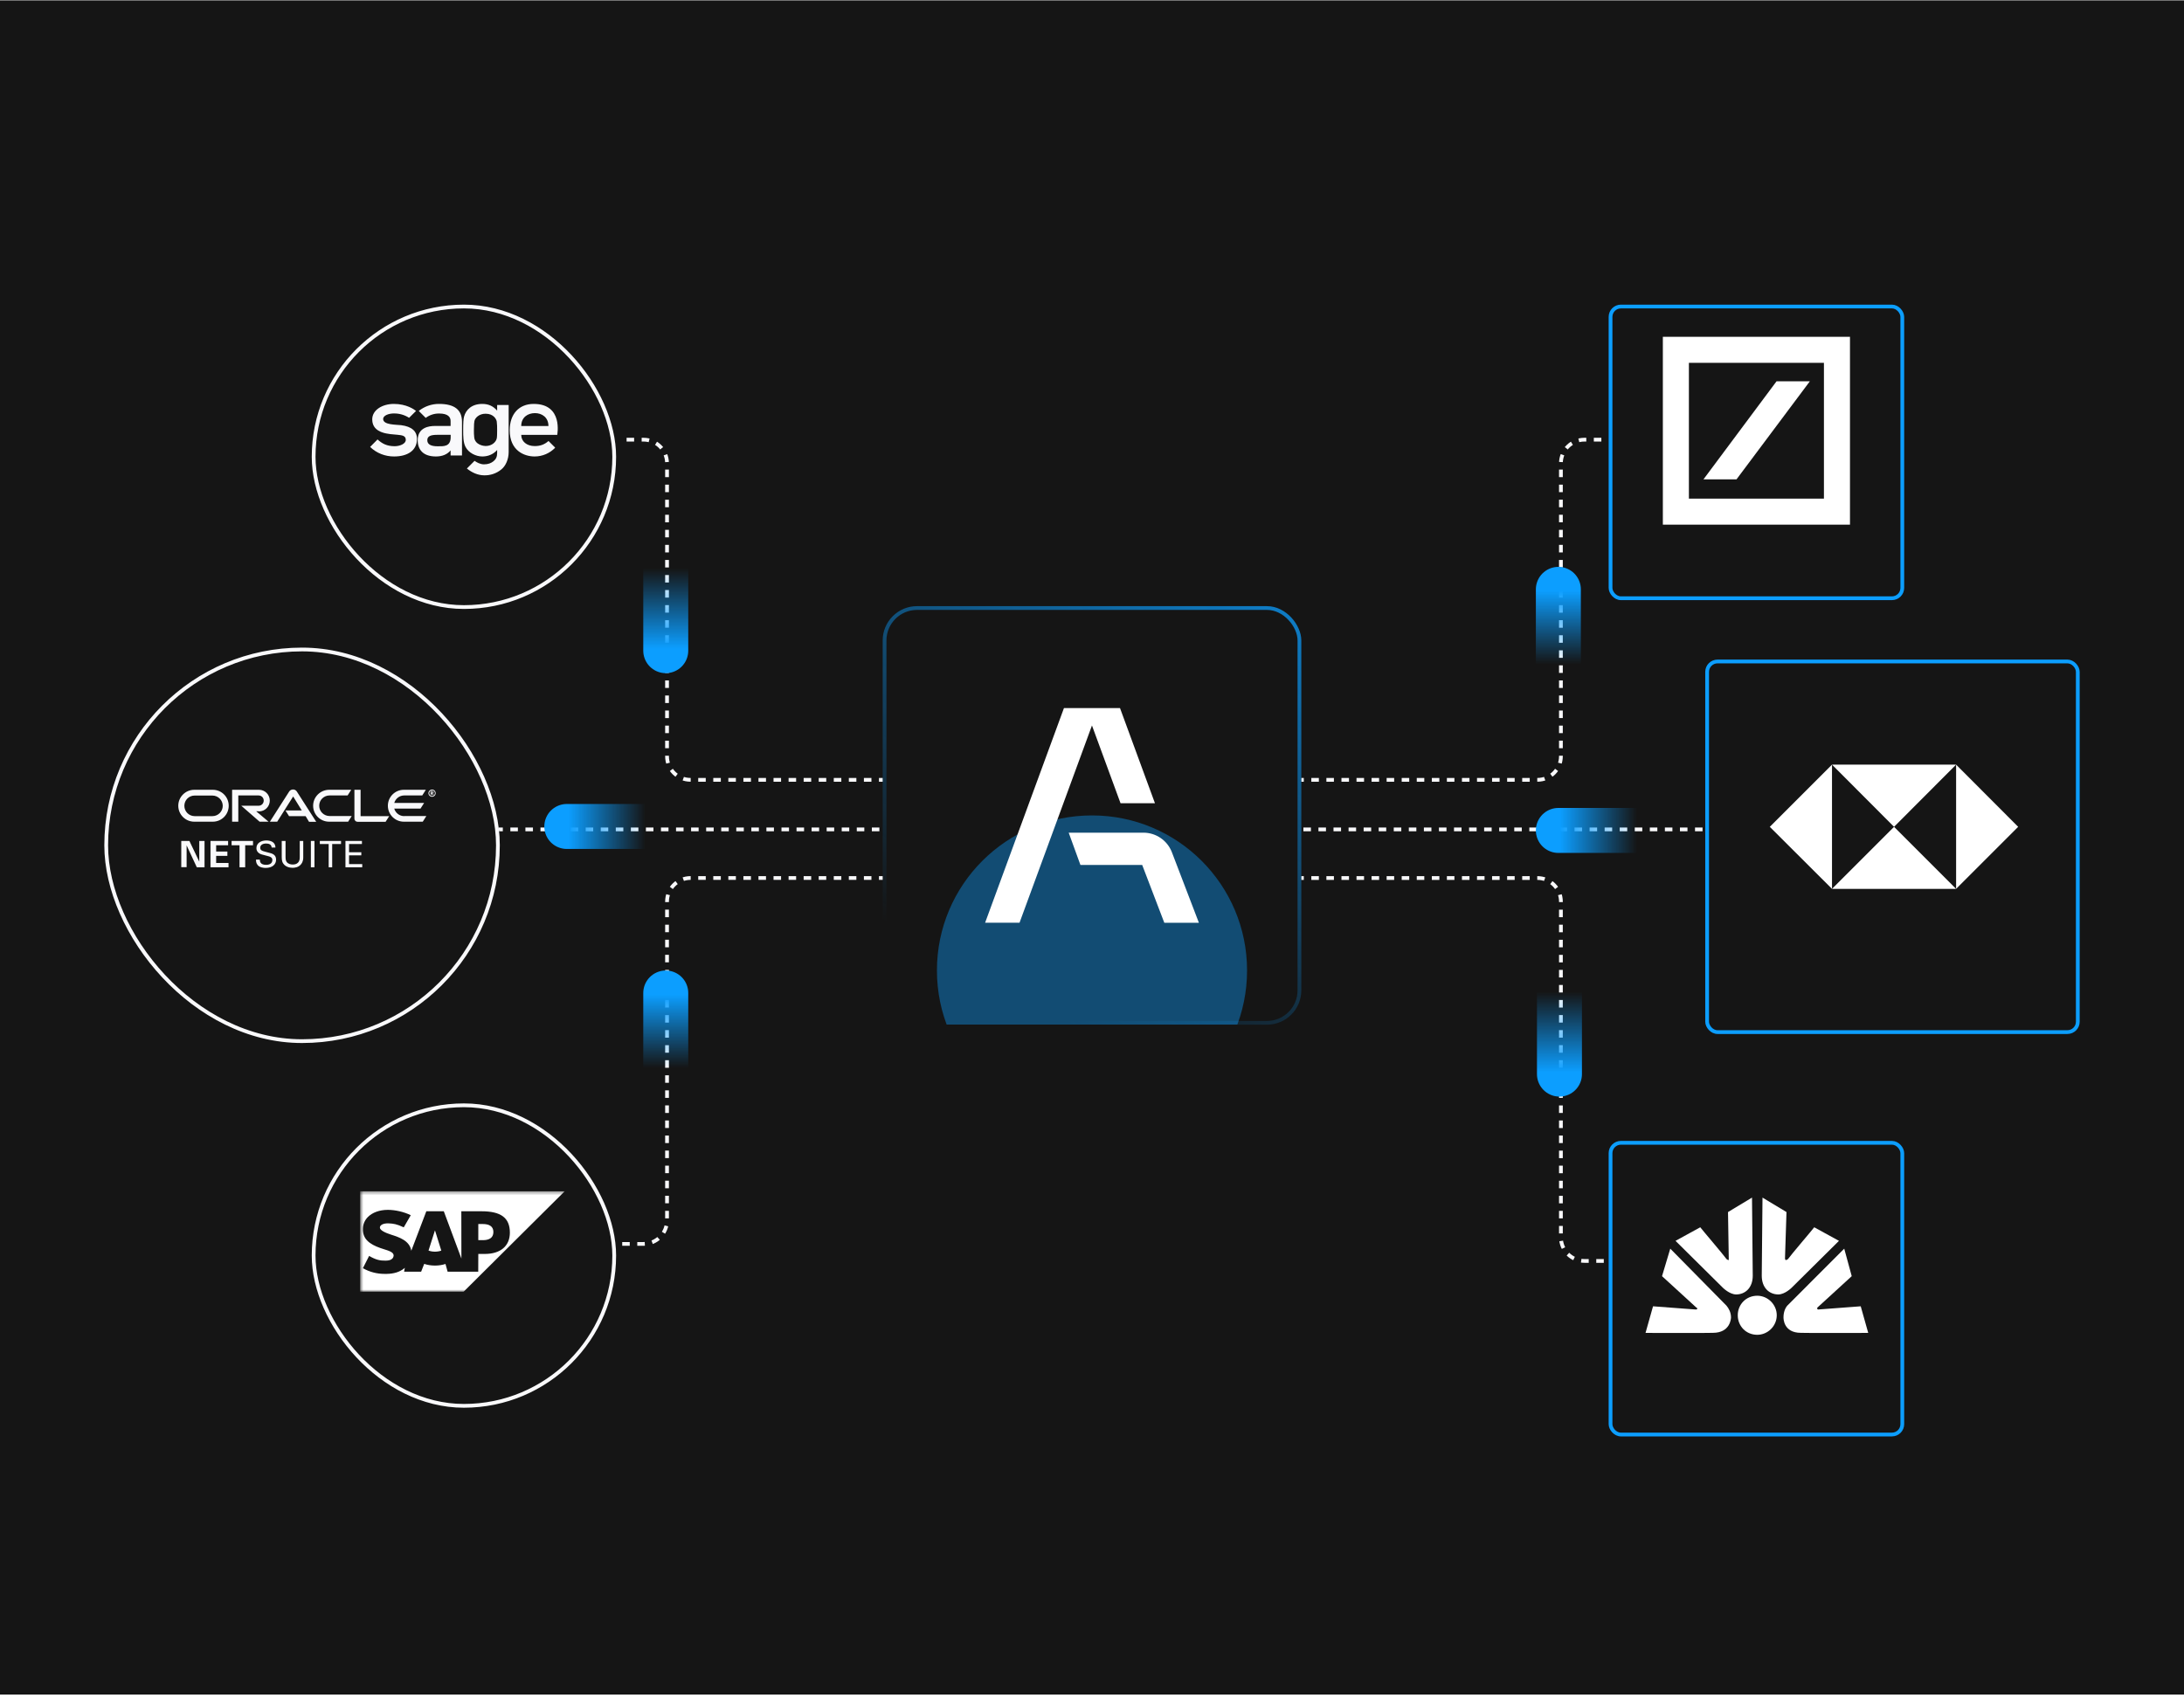 <svg width="580" height="451" viewBox="0 0 580 451" fill="none" xmlns="http://www.w3.org/2000/svg">
<rect width="580" height="450" transform="translate(0 0.094)" fill="#151515"/>
<g filter="url(#filter0_d_10594_203812)">
<rect width="78.483" height="78.484" rx="3.252" transform="matrix(1 0 8.00909e-06 1 427.206 75.158)" fill="#151515"/>
<rect x="0.5" y="0.5" width="77.483" height="77.484" rx="2.752" transform="matrix(1 0 8.00909e-06 1 427.206 75.158)" stroke="#0C9EFF"/>
</g>
<path d="M441.599 89.453H491.295V139.351H441.599V89.453ZM471.797 101.271L452.385 127.325H461.157L480.643 101.271H471.797ZM448.517 132.44H484.377V96.365H448.517V132.44Z" fill="white"/>
<path d="M316.246 207.134H408.271C411.727 207.134 414.529 204.332 414.529 200.876V123.037C414.529 119.581 417.331 116.779 420.787 116.779H427.202" stroke="#F9F9FB" stroke-dasharray="2 2"/>
<path d="M316.246 233.21H408.271C411.727 233.21 414.529 236.012 414.529 239.468V328.66C414.529 332.116 417.331 334.918 420.787 334.918H427.202" stroke="#F9F9FB" stroke-dasharray="2 2"/>
<path d="M330.138 220.297L482.573 220.297" stroke="#F9F9FB" stroke-dasharray="2 2"/>
<path d="M275.425 207.134H183.4C179.944 207.134 177.142 204.332 177.142 200.876V123.037C177.142 119.581 174.34 116.779 170.884 116.779H164.469" stroke="#F9F9FB" stroke-dasharray="2 2"/>
<path d="M275.425 233.205H183.4C179.944 233.205 177.142 236.007 177.142 239.463V324.141C177.142 327.597 174.34 330.398 170.884 330.398H164.469" stroke="#F9F9FB" stroke-dasharray="2 2"/>
<path d="M261.533 220.297L109.098 220.297" stroke="#F9F9FB" stroke-dasharray="2 2"/>
<g filter="url(#filter1_d_10594_203812)">
<rect width="99.436" height="99.438" rx="3.252" transform="matrix(1 0 8.00909e-06 1 452.858 169.438)" fill="#151515"/>
<rect x="0.5" y="0.5" width="98.436" height="98.438" rx="2.752" transform="matrix(1 0 8.00909e-06 1 452.858 169.438)" stroke="#0C9EFF"/>
</g>
<path d="M535.961 219.613L519.48 203.094V236.093L535.961 219.613Z" fill="white"/>
<path d="M503 219.613L519.48 203.094H486.52L503 219.613Z" fill="white"/>
<path d="M470 219.613L486.519 236.093V203.094L470 219.613Z" fill="white"/>
<path d="M503 219.613L486.52 236.094H519.48L503 219.613Z" fill="white"/>
<g filter="url(#filter2_d_10594_203812)">
<rect width="80.827" height="80.828" rx="40.414" transform="matrix(1 0 8.00909e-06 1 82.79 75.158)" fill="#151515"/>
<rect x="0.5" y="0.5" width="79.827" height="79.828" rx="39.914" transform="matrix(1 0 8.00909e-06 1 82.79 75.158)" stroke="#F9F9FB"/>
</g>
<g filter="url(#filter3_d_10594_203812)">
<rect width="80.827" height="80.828" rx="40.414" transform="matrix(1 0 8.00909e-06 1 82.79 287.32)" fill="#151515"/>
<rect x="0.5" y="0.5" width="79.827" height="79.828" rx="39.914" transform="matrix(1 0 8.00909e-06 1 82.79 287.32)" stroke="#F9F9FB"/>
</g>
<g clip-path="url(#clip0_10594_203812)">
<mask id="mask0_10594_203812" style="mask-type:luminance" maskUnits="userSpaceOnUse" x="95" y="316" width="56" height="28">
<path d="M150.612 316.379H95.614V343.117H150.612V316.379Z" fill="white"/>
</mask>
<g mask="url(#mask0_10594_203812)">
<path fill-rule="evenodd" clip-rule="evenodd" d="M123.098 343.117H95.614V316.379H149.994L123.098 343.117ZM122.515 321.726H127.886C133.001 321.726 135.404 323.447 135.405 327.397C135.405 330.944 132.933 333.06 128.752 333.06H127.022L127.002 337.776L118.872 337.769L118.305 335.725C117.466 335.998 116.521 336.15 115.515 336.15C114.483 336.15 113.511 335.99 112.656 335.7L111.843 337.769L107.312 337.783L107.515 336.742C107.504 336.752 107.492 336.762 107.481 336.772C107.428 336.818 107.376 336.864 107.319 336.909C106.108 337.878 104.584 338.325 102.705 338.359L102.22 338.363C100.062 338.363 98.163 337.855 96.374 336.844L98.028 333.582C99.819 334.634 100.942 334.871 102.459 334.839C103.245 334.824 103.813 334.681 104.184 334.301C104.407 334.068 104.525 333.779 104.536 333.47C104.551 332.623 103.338 332.225 101.852 331.767C100.648 331.397 99.281 330.892 98.212 330.113C96.947 329.188 96.345 328.031 96.375 326.398C96.393 325.211 96.835 324.138 97.655 323.295C98.832 322.085 100.73 321.352 103.009 321.352H103.021C104.976 321.353 107.36 321.904 109.084 322.776L107.225 325.997C105.334 325.089 104.383 325.003 103.307 324.945C101.704 324.86 100.896 325.43 100.885 326.044C100.869 326.793 102.4 327.47 103.842 327.931C106.027 328.621 108.803 329.542 109.227 332.211L113.22 321.722H117.857L122.533 334.281L122.515 321.726ZM113.801 332.16C114.305 332.35 114.89 332.458 115.515 332.458C116.123 332.458 116.695 332.353 117.197 332.174L115.529 326.839H115.496L113.801 332.16ZM127.021 329.401H128.201H128.201C129.774 329.401 131.028 328.881 131.029 327.229C131.029 325.633 129.774 325.113 128.201 325.113H127.021V329.401Z" fill="white"/>
</g>
</g>
<g filter="url(#filter4_d_10594_203812)">
<rect width="105.026" height="105.027" rx="52.513" transform="matrix(1 0 8.00909e-06 1 27.705 166.254)" fill="#151515"/>
<rect x="0.5" y="0.5" width="104.026" height="104.027" rx="52.013" transform="matrix(1 0 8.00909e-06 1 27.705 166.254)" stroke="#F9F9FB"/>
</g>
<g filter="url(#filter5_d_10594_203812)">
<rect width="78.483" height="78.484" rx="3.252" transform="matrix(1 0 8.00909e-06 1 427.206 297.281)" fill="#151515"/>
<rect x="0.5" y="0.5" width="77.483" height="77.484" rx="2.752" transform="matrix(1 0 8.00909e-06 1 427.206 297.281)" stroke="#0C9EFF"/>
</g>
<path d="M450.341 347.823C449.744 347.764 438.991 346.967 438.991 346.967L437 354.036C437 354.036 453.527 354.096 454.921 354.016C459.501 353.996 459.7 350.233 459.7 349.914C459.7 348.6 459.103 347.525 458.506 346.808L443.571 331.654L441.381 338.962L450.541 347.345C450.74 347.405 450.74 347.485 450.74 347.584C450.74 347.744 450.541 347.843 450.341 347.823Z" fill="white"/>
<path d="M461.494 349.339C461.494 346.492 463.685 344.162 466.671 344.162C469.459 344.162 471.849 346.492 471.849 349.339C471.849 352.227 469.459 354.537 466.671 354.537C463.685 354.537 461.494 352.227 461.494 349.339Z" fill="white"/>
<path d="M458.904 321.937L459.103 334.223C459.103 334.223 459.103 334.621 459.103 334.681C458.904 334.741 458.505 334.422 458.505 334.422C457.709 333.287 452.133 326.776 451.536 325.979L444.965 329.583L457.51 342.009C457.51 342.009 459.302 343.821 461.094 343.821C463.483 343.801 465.475 342.049 465.475 338.843L465.276 318.094L458.904 321.937Z" fill="white"/>
<path d="M474.435 321.937L474.037 334.223C474.037 334.223 474.037 334.621 474.236 334.681C474.435 334.741 474.834 334.422 474.834 334.422C475.63 333.287 481.206 326.776 481.803 325.979L488.374 329.583L475.829 342.009C475.829 342.009 474.037 343.821 472.245 343.821C469.855 343.801 467.864 342.049 467.864 338.843L468.063 318.094L474.435 321.937Z" fill="white"/>
<path d="M482.798 347.823C483.595 347.764 494.149 346.967 494.149 346.967L496.14 354.036C496.14 354.036 479.612 354.096 478.219 354.016C473.639 353.996 473.639 350.233 473.639 349.914C473.639 348.6 474.037 347.525 474.634 346.808L489.768 331.654L491.759 338.962L482.599 347.345C482.599 347.405 482.599 347.485 482.599 347.584C482.599 347.744 482.798 347.843 482.798 347.823Z" fill="white"/>
<path d="M176.803 151.082V172.825" stroke="url(#paint0_linear_10594_203812)" stroke-width="11.947" stroke-linecap="round"/>
<path d="M414.141 263.551V285.294" stroke="url(#paint1_linear_10594_203812)" stroke-width="11.947" stroke-linecap="round"/>
<path d="M176.803 283.537L176.803 263.753" stroke="url(#paint2_linear_10594_203812)" stroke-width="11.947" stroke-linecap="round"/>
<path d="M413.85 176.324L413.85 156.54" stroke="url(#paint3_linear_10594_203812)" stroke-width="11.947" stroke-linecap="round"/>
<path d="M171.3 219.52H150.524" stroke="url(#paint4_linear_10594_203812)" stroke-width="11.947" stroke-linecap="round"/>
<path d="M434.626 220.572H413.85" stroke="url(#paint5_linear_10594_203812)" stroke-width="11.947" stroke-linecap="round"/>
<path d="M141.728 107.285C137.878 107.285 135.364 109.922 135.364 114.282C135.364 119.696 139.214 121.243 141.974 121.243C144.048 121.243 146.017 120.399 147.441 118.905L145.666 117.129C144.716 117.973 143.626 118.483 142.009 118.483C139.864 118.483 138.423 117.235 138.423 115.512H147.986C147.968 115.494 149.638 107.285 141.728 107.285ZM138.423 113.157C138.423 110.836 140.181 109.729 142.062 109.729C143.943 109.729 145.648 110.871 145.648 113.157H138.423Z" fill="#F9F9FB"/>
<path d="M106.516 112.928C105.285 112.77 101.752 112.91 101.752 111.293C101.752 110.344 103.246 109.817 104.6 109.817C106.041 109.799 107.448 110.203 108.643 110.977L110.489 109.149C109.944 108.709 107.922 107.285 104.6 107.285C101.576 107.285 98.852 108.867 98.852 111.399C98.852 115.284 103.545 115.284 105.496 115.477C106.692 115.6 107.764 115.67 107.764 116.831C107.764 117.92 106.112 118.518 104.828 118.518C102.737 118.518 101.488 117.833 100.258 116.725L98.289 118.711C99.994 120.364 102.297 121.26 104.67 121.243C108.186 121.243 110.735 119.696 110.735 116.584C110.735 114.528 109.346 113.297 106.516 112.928Z" fill="#F9F9FB"/>
<path d="M116.607 107.285C114.655 107.268 112.739 107.936 111.21 109.149L113.056 110.995C114.093 110.221 115.341 109.817 116.624 109.834C118.962 109.834 119.665 110.766 119.665 111.821V113.139H115.499C113.952 113.139 110.929 113.526 110.929 116.919C110.929 119.415 112.353 121.243 115.763 121.243C117.468 121.243 118.769 120.698 119.665 119.626V120.979H122.689V112.032C122.689 108.903 120.773 107.285 116.607 107.285ZM119.683 116.093C119.683 118.677 117.837 118.536 116.202 118.536C114.568 118.536 113.478 118.097 113.478 116.936C113.478 115.864 114.339 115.495 116.132 115.495H119.683V116.093Z" fill="#F9F9FB"/>
<path d="M132.024 107.566V109.061C130.987 107.883 129.756 107.285 128.086 107.285C125.221 107.285 123.744 108.885 123.252 110.608C123.059 111.24 123.006 112.453 123.006 114.246C123.006 115.934 123.023 117.481 123.604 118.659C124.43 120.311 126.416 121.243 128.086 121.243C129.703 121.243 131.075 120.61 132.024 119.52V120.364C132.024 121.348 131.69 121.999 131.057 122.509C130.424 123.018 129.633 123.335 128.526 123.335C127.524 123.335 126.574 122.79 126.029 122.403L123.99 124.442C125.309 125.515 126.873 126.235 128.578 126.253C130.213 126.288 131.813 125.761 133.096 124.723C134.309 123.774 135.083 121.964 135.083 120.065V107.566H132.024ZM132.024 114.246C132.024 115.284 132.006 116.057 131.918 116.461C131.725 117.323 130.741 118.465 128.948 118.465C128.49 118.465 126.205 118.202 125.942 116.215C125.871 115.565 125.836 114.897 125.854 114.246C125.854 112.699 125.924 112.207 125.994 111.821C126.152 111.047 127.172 109.887 128.948 109.887C131.11 109.887 131.813 111.363 131.918 111.944C132.006 112.699 132.041 113.473 132.024 114.246Z" fill="#F9F9FB"/>
<path d="M114.733 210.596C114.788 210.596 114.87 210.596 114.898 210.513C114.925 210.486 114.925 210.459 114.925 210.431C114.925 210.377 114.898 210.322 114.843 210.295C114.788 210.267 114.733 210.267 114.651 210.267H114.597V210.568H114.733M114.651 210.131C114.788 210.131 114.87 210.131 114.925 210.158C115.116 210.213 115.116 210.404 115.116 210.459C115.116 210.486 115.116 210.513 115.116 210.541C115.116 210.596 115.089 210.677 114.979 210.732C114.979 210.732 114.952 210.759 114.925 210.759L115.171 211.197H114.925L114.733 210.787H114.597V211.197H114.378V210.131H114.651ZM114.733 211.634C115.253 211.634 115.69 211.224 115.69 210.677C115.69 210.131 115.28 209.72 114.733 209.72C114.214 209.72 113.776 210.158 113.776 210.677C113.776 211.197 114.214 211.634 114.733 211.634ZM113.995 210.677C113.995 210.267 114.323 209.939 114.761 209.939C115.171 209.939 115.499 210.267 115.499 210.677C115.499 211.088 115.171 211.416 114.761 211.416C114.323 211.443 113.995 211.088 113.995 210.677ZM107.352 216.774C106.095 216.774 105.028 215.926 104.701 214.778H111.672L112.628 213.275H104.701C105.028 212.126 106.095 211.279 107.352 211.279H112.136L113.093 209.775H107.243C104.892 209.775 103.005 211.689 103.005 214.013C103.005 216.364 104.919 218.25 107.243 218.25H112.273L113.23 216.747H107.352M87.395 218.25H92.453L93.409 216.747H87.532C86.001 216.747 84.77 215.516 84.77 214.013C84.77 212.482 86.001 211.279 87.532 211.279H92.316L93.273 209.775H87.423C85.071 209.775 83.158 211.689 83.158 214.013C83.158 216.364 85.071 218.25 87.395 218.25ZM56.421 216.774H51.691C50.188 216.774 48.958 215.544 48.958 214.04C48.958 212.509 50.188 211.306 51.691 211.306H56.394C57.924 211.306 59.155 212.536 59.155 214.04C59.155 215.544 57.924 216.774 56.421 216.774ZM51.582 218.25H56.503C58.854 218.25 60.74 216.364 60.74 214.013C60.74 211.662 58.854 209.775 56.503 209.775H51.582C49.258 209.775 47.345 211.689 47.345 214.013C47.345 216.364 49.258 218.25 51.582 218.25ZM68.778 215.516C70.363 215.516 71.648 214.232 71.648 212.646C71.648 211.06 70.363 209.775 68.778 209.775H61.642V218.25H63.283V211.279H68.669C69.434 211.279 70.035 211.88 70.035 212.646C70.035 213.411 69.434 214.013 68.669 214.013H64.075L68.942 218.25H71.32L68.04 215.489H68.778M95.761 216.774V209.775H94.12V217.457C94.12 217.676 94.203 217.867 94.366 218.031C94.53 218.196 94.749 218.278 94.968 218.278H102.404L103.361 216.774H95.761ZM75.804 215.27H80.15L77.854 211.552L73.617 218.25H71.675L76.815 210.213C77.034 209.885 77.417 209.693 77.827 209.693C78.237 209.693 78.592 209.885 78.811 210.213L83.978 218.278H82.064L81.162 216.774H76.761L75.804 215.27Z" fill="#F9F9FB"/>
<path d="M48.138 223.363H50.297L52.921 228.858V223.363H54.317V230.361H52.264L49.559 224.537V230.333H48.138V223.363Z" fill="#F9F9FB"/>
<path d="M55.901 223.363H60.577V224.511H57.404V226.179H60.385V227.327H57.404V229.213H60.686V230.361H55.901V223.363Z" fill="#F9F9FB"/>
<path d="M63.583 224.511H61.505V223.363H67.192V224.511H65.114V230.361H63.611V224.511H63.583Z" fill="#F9F9FB"/>
<path d="M68.998 228.315C69.025 228.807 69.08 229.709 70.692 229.709C72.141 229.709 72.333 228.807 72.333 228.452C72.333 227.659 71.704 227.522 70.72 227.276C69.654 227.003 69.189 226.894 68.834 226.648C68.26 226.265 68.096 225.745 68.096 225.281C68.096 223.859 69.435 223.23 70.748 223.23C71.212 223.23 72.141 223.312 72.716 223.914C73.098 224.351 73.126 224.816 73.153 225.117H72.141C72.087 224.242 71.349 224.05 70.665 224.05C69.709 224.05 69.107 224.488 69.107 225.171C69.107 225.8 69.517 225.991 70.365 226.21C72.032 226.648 72.224 226.675 72.634 226.948C73.29 227.386 73.317 228.042 73.317 228.343C73.317 229.573 72.36 230.53 70.556 230.53C70.037 230.53 68.943 230.448 68.397 229.737C67.986 229.217 67.986 228.671 67.986 228.315H68.998Z" fill="#F9F9FB"/>
<path d="M75.832 223.363V227.683C75.832 228.421 75.996 228.749 76.132 228.94C76.57 229.514 77.253 229.624 77.718 229.624C79.605 229.624 79.605 228.148 79.605 227.628V223.363H80.534V227.683C80.534 228.065 80.534 228.831 79.96 229.541C79.276 230.417 78.21 230.498 77.691 230.498C77.035 230.498 75.859 230.307 75.231 229.378C75.012 229.077 74.82 228.667 74.82 227.628V223.363H75.832Z" fill="#F9F9FB"/>
<path d="M82.557 230.361H83.512V223.363H82.557V230.361Z" fill="#F9F9FB"/>
<path d="M87.287 230.361V224.182H84.936V223.363H90.567V224.182H88.218V230.361H87.287Z" fill="#F9F9FB"/>
<path d="M91.742 223.363H96.117V224.182H92.7V226.369H95.952V227.19H92.7V229.515H96.198V230.361H91.742V223.363Z" fill="#F9F9FB"/>
<g clip-path="url(#clip1_10594_203812)">
<rect x="234.412" y="160.998" width="111.175" height="111.175" rx="9.122" fill="#151515"/>
<g opacity="0.5">
<g filter="url(#filter6_f_10594_203812)">
<circle cx="289.999" cy="257.765" r="41.179" fill="#0C9EFF" fill-opacity="0.8"/>
</g>
</g>
<path fill-rule="evenodd" clip-rule="evenodd" d="M282.55 188.08L261.612 245.091H270.752L289.991 192.691L297.581 213.353H306.721L297.44 188.08H291.69H282.55Z" fill="white"/>
<path fill-rule="evenodd" clip-rule="evenodd" d="M286.938 229.749H303.332L309.202 245.093H318.386L311.22 226.375C310.021 223.239 307.012 221.168 303.653 221.168H283.81L286.931 229.749H286.938Z" fill="white"/>
</g>
<rect x="234.912" y="161.498" width="110.175" height="110.175" rx="8.622" stroke="url(#paint6_linear_10594_203812)"/>
<defs>
<filter id="filter0_d_10594_203812" x="416.841" y="70.551" width="99.214" height="99.215" filterUnits="userSpaceOnUse" color-interpolation-filters="sRGB">
<feFlood flood-opacity="0" result="BackgroundImageFix"/>
<feColorMatrix in="SourceAlpha" type="matrix" values="0 0 0 0 0 0 0 0 0 0 0 0 0 0 0 0 0 0 127 0" result="hardAlpha"/>
<feOffset dy="5.758"/>
<feGaussianBlur stdDeviation="5.183"/>
<feComposite in2="hardAlpha" operator="out"/>
<feColorMatrix type="matrix" values="0 0 0 0 0 0 0 0 0 0 0 0 0 0 0 0 0 0 0.25 0"/>
<feBlend mode="normal" in2="BackgroundImageFix" result="effect1_dropShadow_10594_203812"/>
<feBlend mode="normal" in="SourceGraphic" in2="effect1_dropShadow_10594_203812" result="shape"/>
</filter>
<filter id="filter1_d_10594_203812" x="442.493" y="164.831" width="120.167" height="120.168" filterUnits="userSpaceOnUse" color-interpolation-filters="sRGB">
<feFlood flood-opacity="0" result="BackgroundImageFix"/>
<feColorMatrix in="SourceAlpha" type="matrix" values="0 0 0 0 0 0 0 0 0 0 0 0 0 0 0 0 0 0 127 0" result="hardAlpha"/>
<feOffset dy="5.758"/>
<feGaussianBlur stdDeviation="5.183"/>
<feComposite in2="hardAlpha" operator="out"/>
<feColorMatrix type="matrix" values="0 0 0 0 0 0 0 0 0 0 0 0 0 0 0 0 0 0 0.25 0"/>
<feBlend mode="normal" in2="BackgroundImageFix" result="effect1_dropShadow_10594_203812"/>
<feBlend mode="normal" in="SourceGraphic" in2="effect1_dropShadow_10594_203812" result="shape"/>
</filter>
<filter id="filter2_d_10594_203812" x="72.425" y="70.551" width="101.558" height="101.559" filterUnits="userSpaceOnUse" color-interpolation-filters="sRGB">
<feFlood flood-opacity="0" result="BackgroundImageFix"/>
<feColorMatrix in="SourceAlpha" type="matrix" values="0 0 0 0 0 0 0 0 0 0 0 0 0 0 0 0 0 0 127 0" result="hardAlpha"/>
<feOffset dy="5.758"/>
<feGaussianBlur stdDeviation="5.183"/>
<feComposite in2="hardAlpha" operator="out"/>
<feColorMatrix type="matrix" values="0 0 0 0 0 0 0 0 0 0 0 0 0 0 0 0 0 0 0.25 0"/>
<feBlend mode="normal" in2="BackgroundImageFix" result="effect1_dropShadow_10594_203812"/>
<feBlend mode="normal" in="SourceGraphic" in2="effect1_dropShadow_10594_203812" result="shape"/>
</filter>
<filter id="filter3_d_10594_203812" x="72.425" y="282.714" width="101.558" height="101.559" filterUnits="userSpaceOnUse" color-interpolation-filters="sRGB">
<feFlood flood-opacity="0" result="BackgroundImageFix"/>
<feColorMatrix in="SourceAlpha" type="matrix" values="0 0 0 0 0 0 0 0 0 0 0 0 0 0 0 0 0 0 127 0" result="hardAlpha"/>
<feOffset dy="5.758"/>
<feGaussianBlur stdDeviation="5.183"/>
<feComposite in2="hardAlpha" operator="out"/>
<feColorMatrix type="matrix" values="0 0 0 0 0 0 0 0 0 0 0 0 0 0 0 0 0 0 0.25 0"/>
<feBlend mode="normal" in2="BackgroundImageFix" result="effect1_dropShadow_10594_203812"/>
<feBlend mode="normal" in="SourceGraphic" in2="effect1_dropShadow_10594_203812" result="shape"/>
</filter>
<filter id="filter4_d_10594_203812" x="17.34" y="161.647" width="125.757" height="125.758" filterUnits="userSpaceOnUse" color-interpolation-filters="sRGB">
<feFlood flood-opacity="0" result="BackgroundImageFix"/>
<feColorMatrix in="SourceAlpha" type="matrix" values="0 0 0 0 0 0 0 0 0 0 0 0 0 0 0 0 0 0 127 0" result="hardAlpha"/>
<feOffset dy="5.758"/>
<feGaussianBlur stdDeviation="5.183"/>
<feComposite in2="hardAlpha" operator="out"/>
<feColorMatrix type="matrix" values="0 0 0 0 0 0 0 0 0 0 0 0 0 0 0 0 0 0 0.25 0"/>
<feBlend mode="normal" in2="BackgroundImageFix" result="effect1_dropShadow_10594_203812"/>
<feBlend mode="normal" in="SourceGraphic" in2="effect1_dropShadow_10594_203812" result="shape"/>
</filter>
<filter id="filter5_d_10594_203812" x="416.841" y="292.674" width="99.214" height="99.215" filterUnits="userSpaceOnUse" color-interpolation-filters="sRGB">
<feFlood flood-opacity="0" result="BackgroundImageFix"/>
<feColorMatrix in="SourceAlpha" type="matrix" values="0 0 0 0 0 0 0 0 0 0 0 0 0 0 0 0 0 0 127 0" result="hardAlpha"/>
<feOffset dy="5.758"/>
<feGaussianBlur stdDeviation="5.183"/>
<feComposite in2="hardAlpha" operator="out"/>
<feColorMatrix type="matrix" values="0 0 0 0 0 0 0 0 0 0 0 0 0 0 0 0 0 0 0.25 0"/>
<feBlend mode="normal" in2="BackgroundImageFix" result="effect1_dropShadow_10594_203812"/>
<feBlend mode="normal" in="SourceGraphic" in2="effect1_dropShadow_10594_203812" result="shape"/>
</filter>
<filter id="filter6_f_10594_203812" x="193.915" y="161.681" width="192.167" height="192.167" filterUnits="userSpaceOnUse" color-interpolation-filters="sRGB">
<feFlood flood-opacity="0" result="BackgroundImageFix"/>
<feBlend mode="normal" in="SourceGraphic" in2="BackgroundImageFix" result="shape"/>
<feGaussianBlur stdDeviation="27.453" result="effect1_foregroundBlur_10594_203812"/>
</filter>
<linearGradient id="paint0_linear_10594_203812" x1="176.803" y1="176.122" x2="176.796" y2="150.932" gradientUnits="userSpaceOnUse">
<stop offset="0.15" stop-color="#0C9EFF"/>
<stop offset="1" stop-color="#0C9EFF" stop-opacity="0"/>
</linearGradient>
<linearGradient id="paint1_linear_10594_203812" x1="414.141" y1="288.591" x2="414.134" y2="263.401" gradientUnits="userSpaceOnUse">
<stop offset="0.15" stop-color="#0C9EFF"/>
<stop offset="1" stop-color="#0C9EFF" stop-opacity="0"/>
</linearGradient>
<linearGradient id="paint2_linear_10594_203812" x1="176.803" y1="260.753" x2="176.808" y2="283.673" gradientUnits="userSpaceOnUse">
<stop offset="0.15" stop-color="#0C9EFF"/>
<stop offset="1" stop-color="#0C9EFF" stop-opacity="0"/>
</linearGradient>
<linearGradient id="paint3_linear_10594_203812" x1="413.85" y1="153.54" x2="413.855" y2="176.46" gradientUnits="userSpaceOnUse">
<stop offset="0.15" stop-color="#0C9EFF"/>
<stop offset="1" stop-color="#0C9EFF" stop-opacity="0"/>
</linearGradient>
<linearGradient id="paint4_linear_10594_203812" x1="147.373" y1="219.52" x2="171.443" y2="219.514" gradientUnits="userSpaceOnUse">
<stop offset="0.15" stop-color="#0C9EFF"/>
<stop offset="1" stop-color="#0C9EFF" stop-opacity="0"/>
</linearGradient>
<linearGradient id="paint5_linear_10594_203812" x1="410.699" y1="220.572" x2="434.769" y2="220.566" gradientUnits="userSpaceOnUse">
<stop offset="0.15" stop-color="#0C9EFF"/>
<stop offset="1" stop-color="#0C9EFF" stop-opacity="0"/>
</linearGradient>
<linearGradient id="paint6_linear_10594_203812" x1="364.303" y1="127.365" x2="284.547" y2="272.173" gradientUnits="userSpaceOnUse">
<stop stop-color="#0C9EFF"/>
<stop offset="1" stop-color="#0C9EFF" stop-opacity="0"/>
</linearGradient>
<clipPath id="clip0_10594_203812">
<rect width="55.182" height="26.738" fill="white" transform="translate(95.613 316.371)"/>
</clipPath>
<clipPath id="clip1_10594_203812">
<rect x="234.412" y="160.998" width="111.175" height="111.175" rx="9.122" fill="white"/>
</clipPath>
</defs>
</svg>
